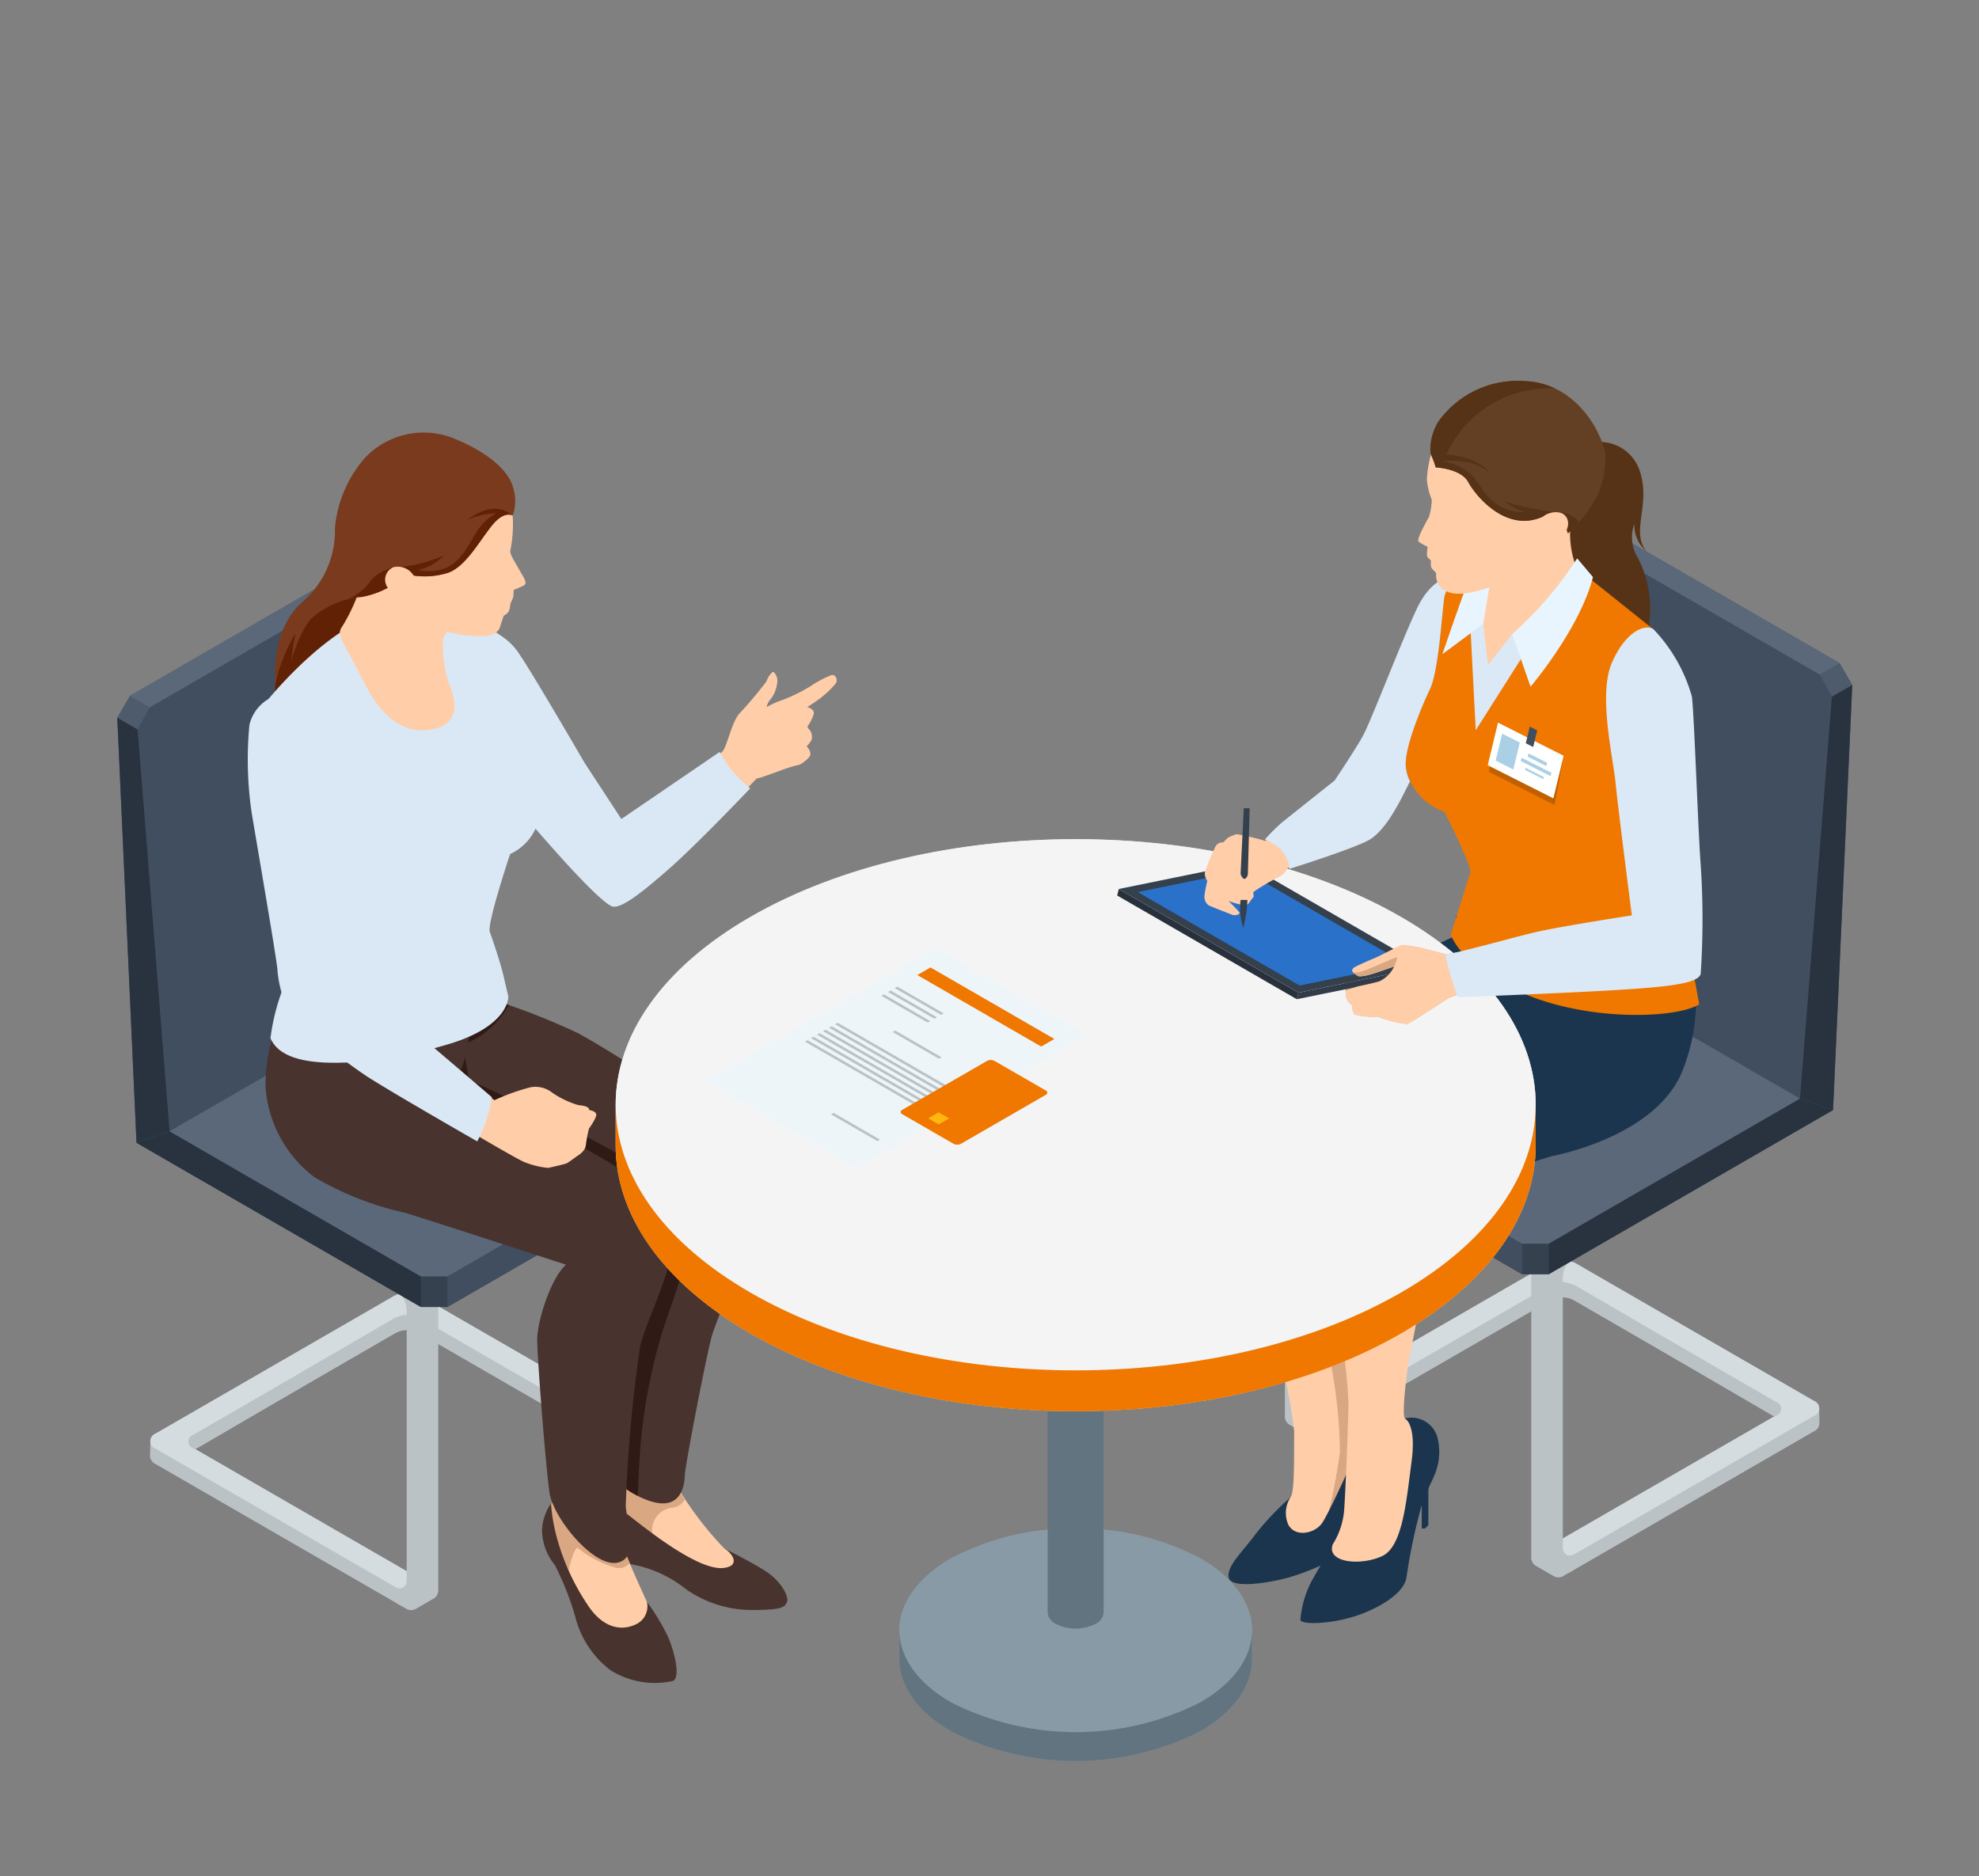<svg xmlns="http://www.w3.org/2000/svg" xmlns:xlink="http://www.w3.org/1999/xlink" width="135" height="128" viewBox="0 0 135 128">
  <rect x="0" y="0" width="135" height="128" fill="#808080" stroke="none"/>
  <defs>
    <clipPath id="clip-path">
      <rect id="画像_7" data-name="画像 7" width="135" height="128" transform="translate(196 11655)" fill="#bababa"/>
    </clipPath>
    <clipPath id="clip-path-2">
      <rect id="長方形_860" data-name="長方形 860" width="118.354" height="94.142" fill="none"/>
    </clipPath>
    <clipPath id="clip-path-4">
      <rect id="長方形_850" data-name="長方形 850" width="1.557" height="1.22" fill="none"/>
    </clipPath>
    <clipPath id="clip-path-5">
      <rect id="長方形_851" data-name="長方形 851" width="2.213" height="2.281" fill="none"/>
    </clipPath>
    <clipPath id="clip-path-6">
      <rect id="長方形_853" data-name="長方形 853" width="1.805" height="2.084" fill="none"/>
    </clipPath>
    <clipPath id="clip-path-10">
      <rect id="長方形_858" data-name="長方形 858" width="5.104" height="5.618" fill="none"/>
    </clipPath>
  </defs>
  <g id="マスクグループ_7" data-name="マスクグループ 7" transform="translate(-196 -11655)" clip-path="url(#clip-path)">
    <g id="グループ_2250" data-name="グループ 2250" transform="translate(204 11681)">
      <g id="グループ_2249" data-name="グループ 2249" clip-path="url(#clip-path-2)">
        <g id="グループ_2248" data-name="グループ 2248" transform="translate(0 0)">
          <g id="グループ_2247" data-name="グループ 2247" clip-path="url(#clip-path-2)">
            <g id="グループ_2228" data-name="グループ 2228" transform="translate(97.778 61.467)" opacity="0.5">
              <g id="グループ_2227" data-name="グループ 2227">
                <g id="グループ_2226" data-name="グループ 2226" clip-path="url(#clip-path-4)">
                  <path id="パス_7079" data-name="パス 7079" d="M1521.9,955.951a1.7,1.7,0,0,0-1.54,0l.017,1.036a1.7,1.7,0,0,1,1.54,0Z" transform="translate(-1520.356 -955.767)" fill="#a2a9ad"/>
                </g>
              </g>
            </g>
            <path id="パス_7080" data-name="パス 7080" d="M1293.711,942.532a.634.634,0,0,0-.374-.521l-16.246-9.38a2,2,0,0,0-1.805,0l-16.734,9.661.017,1.036,1.326.766,15.511-8.956a1.7,1.7,0,0,1,1.54,0l13.727,7.925-15.394,8.888.017,1.036,1.325.765,16.733-9.661a.635.635,0,0,0,.374-.522Z" transform="translate(-1177.611 -872.449)" fill="#bbc2c6"/>
            <path id="パス_7081" data-name="パス 7081" d="M1259.877,943.057l15.512-8.956a1.7,1.7,0,0,1,1.54,0l13.862,8a.469.469,0,0,1,0,.889l-15.512,8.956,1.325.765,16.733-9.661a.55.55,0,0,0,0-1.042l-16.246-9.38a2,2,0,0,0-1.805,0l-16.734,9.661Z" transform="translate(-1177.611 -872.449)" fill="#d5dce0"/>
            <path id="パス_7082" data-name="パス 7082" d="M1558.435,966.211l-13.827-8.065.013,1.036,13.691,7.986.119-.068a.469.469,0,0,0,0-.889" transform="translate(-1445.271 -896.525)" fill="#bbc2c6"/>
            <path id="パス_7083" data-name="パス 7083" d="M1518.937,744.693l-18.052,10.422a1.992,1.992,0,0,0-.9,1.563V777a.636.636,0,0,0,.264.585l1.316.765a.634.634,0,0,0,.639-.063l.686-.4v-1.046a.546.546,0,0,1-.523.026.578.578,0,0,1-.242-.533V757.92a1.823,1.823,0,0,1,.824-1.428l17.306-9.991v-1.042Z" transform="translate(-1403.515 -696.8)" fill="#bbc2c6"/>
            <path id="パス_7084" data-name="パス 7084" d="M1501.3,952.15V931.827l-1.316-.765v20.323a.636.636,0,0,0,.264.585l1.316.765a.633.633,0,0,1-.264-.584" transform="translate(-1403.515 -871.183)" fill="#bbc2c6"/>
            <path id="パス_7085" data-name="パス 7085" d="M1518.937,744.693l-18.052,10.422a1.992,1.992,0,0,0-.9,1.563l1.316.765a1.992,1.992,0,0,1,.9-1.564l18.052-10.422Z" transform="translate(-1403.515 -696.8)" fill="#d5dce0"/>
            <path id="パス_7086" data-name="パス 7086" d="M1257.624,595.024l-18.052,10.422a1.993,1.993,0,0,0-.9,1.563v20.323a.635.635,0,0,0,.264.585l1.317.765a.633.633,0,0,0,.638-.063l.686-.4v-1.046a.548.548,0,0,1-.524.027.579.579,0,0,1-.241-.533V608.25a1.822,1.822,0,0,1,.824-1.428l17.307-9.991v-1.042Z" transform="translate(-1159.007 -556.756)" fill="#bbc2c6"/>
            <path id="パス_7087" data-name="パス 7087" d="M1260.726,638.3a.548.548,0,0,1-.524.027.58.58,0,0,1-.241-.533v-18.42a1.822,1.822,0,0,1,.824-1.428l17.307-9.992v-1.043l-18.052,10.423a2,2,0,0,0-.9,1.564v20.323a.55.55,0,0,0,.9.521l.686-.4Z" transform="translate(-1178.159 -567.883)" fill="#a2a9ad"/>
            <path id="パス_7088" data-name="パス 7088" d="M1239.985,802.479V782.156l-1.316-.765v20.323a.634.634,0,0,0,.264.584l1.317.765a.635.635,0,0,1-.264-.584" transform="translate(-1159.007 -731.138)" fill="#bbc2c6"/>
            <path id="パス_7089" data-name="パス 7089" d="M1257.624,595.024l-18.052,10.422a1.993,1.993,0,0,0-.9,1.563l1.316.765a2,2,0,0,1,.9-1.563l18.052-10.422Z" transform="translate(-1159.007 -556.756)" fill="#d5dce0"/>
            <path id="パス_7090" data-name="パス 7090" d="M1275.479,162.734l-16.244-9.379-1.353.782-.956.49-2.2,27.386-17.146,9.9v3.126l16.244,9.379h1.805l19.4-11.2,1.311-29Z" transform="translate(-1157.985 -143.493)" fill="#414e5f"/>
            <path id="パス_7091" data-name="パス 7091" d="M1507.35,165.514l-.956.49-2.2,27.386,18.049,10.421,2.178-27.419-.825-1.5Z" transform="translate(-1407.453 -154.869)" fill="#414e5f"/>
            <path id="パス_7092" data-name="パス 7092" d="M1553.317,154.137l1.353-.782,16.244,9.379-1.354.782Z" transform="translate(-1453.42 -143.493)" fill="#5b6879"/>
            <path id="パス_7093" data-name="パス 7093" d="M1787.016,323.006l-2.178,27.419,2.256.782,1.311-29Z" transform="translate(-1670.051 -301.483)" fill="#29333f"/>
            <g id="グループ_2231" data-name="グループ 2231" transform="translate(116.141 19.242)" opacity="0.5">
              <g id="グループ_2230" data-name="グループ 2230">
                <g id="グループ_2229" data-name="グループ 2229" clip-path="url(#clip-path-5)">
                  <path id="パス_7094" data-name="パス 7094" d="M1807.242,299.19l.859,1.48-1.388.8-.825-1.5Z" transform="translate(-1805.888 -299.19)" fill="#5b6879"/>
                </g>
              </g>
            </g>
            <path id="パス_7095" data-name="パス 7095" d="M1254.723,598.968l-17.146,9.9v3.126l16.244,9.379h1.805l19.4-11.2-2.256-.782Z" transform="translate(-1157.985 -560.447)" fill="#414e5f"/>
            <path id="パス_7096" data-name="パス 7096" d="M1237.577,769.11l16.243,9.379v2.085l-16.244-9.379Z" transform="translate(-1157.985 -719.647)" fill="#414e5f"/>
            <g id="グループ_2234" data-name="グループ 2234" transform="translate(95.835 58.842)" opacity="0.5">
              <g id="グループ_2233" data-name="グループ 2233">
                <g id="グループ_2232" data-name="グループ 2232" clip-path="url(#clip-path-6)">
                  <rect id="長方形_852" data-name="長方形 852" width="1.805" height="2.084" transform="translate(0 0)" fill="#29333f"/>
                </g>
              </g>
            </g>
            <path id="パス_7097" data-name="パス 7097" d="M1537.629,761.791l-2.256-.782-17.146,9.9v2.084Z" transform="translate(-1420.586 -712.067)" fill="#29333f"/>
            <path id="パス_7098" data-name="パス 7098" d="M1254.723,598.968l-17.146,9.9v1.042l16.244,9.379h1.805l17.146-9.9Z" transform="translate(-1157.985 -560.447)" fill="#5b6879"/>
            <path id="パス_7099" data-name="パス 7099" d="M1480.685,64.7a2.872,2.872,0,0,1,3.186,1.927c.791,2.337-.647,4.171.467,5.5a2.283,2.283,0,0,1-.827-1.87,2.644,2.644,0,0,0,.252,2.344,7.6,7.6,0,0,1,.575,5.385c-.575,1.294-6.409-1.762-6.409-1.762l-3.058-6.04Z" transform="translate(-1380.018 -60.516)" fill="#563317"/>
            <path id="パス_7100" data-name="パス 7100" d="M850.1,1219.193a18.8,18.8,0,0,0-17.009,0c-2.348,1.356-3.523,3.133-3.523,4.91v1.976c0,1.777,1.174,3.554,3.523,4.91a18.8,18.8,0,0,0,17.009,0c2.348-1.356,3.523-3.133,3.523-4.91V1224.1c0-1.777-1.174-3.554-3.523-4.91" transform="translate(-776.216 -1138.881)" fill="#889aa5"/>
            <path id="パス_7101" data-name="パス 7101" d="M841.594,1217.159a17.388,17.388,0,0,0-8.5,2.034c-2.348,1.356-3.523,3.133-3.523,4.91s1.174,3.555,3.523,4.91a18.8,18.8,0,0,0,17.009,0c2.348-1.356,3.523-3.133,3.523-4.91s-1.174-3.554-3.523-4.91a17.386,17.386,0,0,0-8.5-2.034" transform="translate(-776.216 -1138.881)" fill="#889aa5"/>
            <path id="パス_7102" data-name="パス 7102" d="M850.1,1330.044a18.8,18.8,0,0,1-17.009,0c-2.348-1.356-3.523-3.133-3.523-4.91v1.975c0,1.778,1.174,3.555,3.523,4.91a18.8,18.8,0,0,0,17.009,0c2.348-1.356,3.523-3.133,3.523-4.91v-1.975c0,1.777-1.174,3.554-3.523,4.91" transform="translate(-776.216 -1239.912)" fill="#62747f"/>
            <g id="グループ_2237" data-name="グループ 2237" transform="translate(19.019 63.701)" opacity="0.5">
              <g id="グループ_2236" data-name="グループ 2236">
                <g id="グループ_2235" data-name="グループ 2235" clip-path="url(#clip-path-4)">
                  <path id="パス_7103" data-name="パス 7103" d="M295.748,990.675a1.7,1.7,0,0,1,1.54,0l-.017,1.036a1.7,1.7,0,0,0-1.54,0Z" transform="translate(-295.731 -990.491)" fill="#a2a9ad"/>
                </g>
              </g>
            </g>
            <path id="パス_7104" data-name="パス 7104" d="M34.8,977.258a.635.635,0,0,1,.374-.521l16.247-9.38a1.994,1.994,0,0,1,1.805,0l16.733,9.661-.017,1.036-1.326.765L53.1,969.863a1.7,1.7,0,0,0-1.54,0l-13.726,7.925,15.393,8.888-.017,1.036-1.325.765-16.733-9.661a.635.635,0,0,1-.374-.522Z" transform="translate(-32.543 -904.942)" fill="#bbc2c6"/>
            <path id="パス_7105" data-name="パス 7105" d="M68.883,977.783l-15.512-8.956a1.7,1.7,0,0,0-1.54,0l-13.862,8a.469.469,0,0,0,0,.889l15.512,8.956-1.325.765-16.734-9.661a.55.55,0,0,1,0-1.042l16.247-9.38a1.994,1.994,0,0,1,1.805,0l16.733,9.661Z" transform="translate(-32.795 -904.942)" fill="#d5dce0"/>
            <path id="パス_7106" data-name="パス 7106" d="M76.087,1000.935l13.827-8.064-.013,1.036-13.691,7.986-.119-.068a.469.469,0,0,1,0-.889" transform="translate(-70.897 -929.017)" fill="#bbc2c6"/>
            <path id="パス_7107" data-name="パス 7107" d="M26.437,779.419l18.052,10.422a1.992,1.992,0,0,1,.9,1.563v20.323a.636.636,0,0,1-.264.585l-1.316.765a.634.634,0,0,1-.639-.063l-.686-.4v-1.046a.547.547,0,0,0,.523.026.578.578,0,0,0,.242-.533v-18.42a1.823,1.823,0,0,0-.824-1.428l-17.306-9.992v-1.042Z" transform="translate(-23.505 -729.293)" fill="#bbc2c6"/>
            <path id="パス_7108" data-name="パス 7108" d="M316,986.874V966.551l1.316-.765v20.323a.635.635,0,0,1-.264.585l-1.316.765a.633.633,0,0,0,.264-.584" transform="translate(-295.433 -903.674)" fill="#bbc2c6"/>
            <path id="パス_7109" data-name="パス 7109" d="M26.437,779.419l18.052,10.422a1.992,1.992,0,0,1,.9,1.563l-1.316.765a1.991,1.991,0,0,0-.9-1.564L25.121,780.184Z" transform="translate(-23.505 -729.293)" fill="#d5dce0"/>
            <path id="パス_7110" data-name="パス 7110" d="M287.741,629.749l18.052,10.422a1.994,1.994,0,0,1,.9,1.563v20.323a.634.634,0,0,1-.264.584l-1.317.765a.633.633,0,0,1-.638-.063l-.686-.4V661.9a.548.548,0,0,0,.524.027.58.58,0,0,0,.241-.533v-18.42a1.821,1.821,0,0,0-.824-1.428l-17.307-9.992v-1.042Z" transform="translate(-268.003 -589.248)" fill="#bbc2c6"/>
            <path id="パス_7111" data-name="パス 7111" d="M303.79,673.029a.548.548,0,0,0,.524.027.579.579,0,0,0,.241-.533V654.1a1.821,1.821,0,0,0-.824-1.428l-17.307-9.992v-1.042l18.052,10.422a2,2,0,0,1,.9,1.564V673.95a.55.55,0,0,1-.9.521l-.686-.4Z" transform="translate(-268.003 -600.376)" fill="#a2a9ad"/>
            <path id="パス_7112" data-name="パス 7112" d="M577.305,837.2V816.881l1.316-.765v20.323a.634.634,0,0,1-.264.584l-1.317.765a.634.634,0,0,0,.264-.584" transform="translate(-539.93 -763.63)" fill="#bbc2c6"/>
            <path id="パス_7113" data-name="パス 7113" d="M287.741,629.749l18.052,10.422a1.994,1.994,0,0,1,.9,1.563l-1.316.765a2,2,0,0,0-.9-1.564l-18.052-10.422Z" transform="translate(-268.003 -589.248)" fill="#d5dce0"/>
            <path id="パス_7114" data-name="パス 7114" d="M.859,197.459,17.1,188.08l1.353.782.956.49,2.2,27.386,17.146,9.9v3.126l-16.244,9.379H20.713l-19.4-11.2L0,198.939Z" transform="translate(0 -175.984)" fill="#414e5f"/>
            <path id="パス_7115" data-name="パス 7115" d="M38.654,200.239l.956.49,2.2,27.386L23.764,238.537l-2.178-27.419.825-1.5Z" transform="translate(-20.198 -187.361)" fill="#414e5f"/>
            <path id="パス_7116" data-name="パス 7116" d="M30.956,188.862,29.6,188.08l-16.244,9.379,1.354.782Z" transform="translate(-12.5 -175.984)" fill="#5b6879"/>
            <path id="パス_7117" data-name="パス 7117" d="M1.388,357.731,3.567,385.15l-2.256.782L0,356.93Z" transform="translate(0 -333.975)" fill="#29333f"/>
            <g id="グループ_2240" data-name="グループ 2240" transform="translate(0 21.475)" opacity="0.5">
              <g id="グループ_2239" data-name="グループ 2239">
                <g id="グループ_2238" data-name="グループ 2238" clip-path="url(#clip-path-5)">
                  <path id="パス_7118" data-name="パス 7118" d="M.859,333.916,0,335.4l1.388.8.825-1.5Z" transform="translate(0 -333.916)" fill="#5b6879"/>
                </g>
              </g>
            </g>
            <path id="パス_7119" data-name="パス 7119" d="M40.684,633.693l17.147,9.9v3.126L41.586,656.1H39.781l-19.4-11.2,2.256-.782Z" transform="translate(-19.068 -592.939)" fill="#414e5f"/>
            <path id="パス_7120" data-name="パス 7120" d="M366.381,803.836l-16.244,9.379V815.3l16.244-9.379Z" transform="translate(-327.619 -752.139)" fill="#414e5f"/>
            <g id="グループ_2243" data-name="グループ 2243" transform="translate(20.713 61.076)" opacity="0.5">
              <g id="グループ_2242" data-name="グループ 2242">
                <g id="グループ_2241" data-name="グループ 2241" clip-path="url(#clip-path-6)">
                  <rect id="長方形_856" data-name="長方形 856" width="1.805" height="2.084" fill="#29333f"/>
                </g>
              </g>
            </g>
            <path id="パス_7121" data-name="パス 7121" d="M20.378,796.516l2.256-.782,17.146,9.9v2.084Z" transform="translate(-19.068 -744.558)" fill="#29333f"/>
            <path id="パス_7122" data-name="パス 7122" d="M73.509,633.693l17.147,9.9v1.042l-16.244,9.379H72.606l-17.146-9.9Z" transform="translate(-51.893 -592.939)" fill="#5b6879"/>
            <path id="パス_7123" data-name="パス 7123" d="M167.6,197.29a5.685,5.685,0,0,1-.235-1.716c.015-.968.345-3.542,1.291-4.6a63.231,63.231,0,0,1,5.5-4.29l3.168.654.286,4.273Z" transform="translate(-156.598 -174.681)" fill="#612104"/>
            <path id="パス_7124" data-name="パス 7124" d="M402.791,265.987a.854.854,0,0,1,.225.807,2.232,2.232,0,0,1-.433,1.04,1.1,1.1,0,0,0-.275.541,5.521,5.521,0,0,1,1.107-.491,11.884,11.884,0,0,0,1.872-.924,7.528,7.528,0,0,1,1.456-.774c.291-.025.424.341.291.557a6.278,6.278,0,0,1-1.032,1c-.35.274-.924.632-.924.632s.516.125.441.474a2.837,2.837,0,0,1-.4.807s-.075.1.083.233a.754.754,0,0,1,.158.749,1.611,1.611,0,0,1-.325.408s.3.316.25.582-.657.657-.741.682a8.745,8.745,0,0,0-1.148.341c-.616.233-1.489.533-1.489.533l-.283.066s-2.5,2.6-3.245,3.378-5.434,5.285-6.418,5.162-2.214-1.558-3.341-2.993-2.706-3.321-2.706-3.321l-3.3-7.359.6-5.056s.769-.212,2.081,1.879,4.038,6.68,4.878,8.075,2.193,3.322,2.193,3.322a19.229,19.229,0,0,1,2.685-1.906A28.5,28.5,0,0,0,399.3,271.4c.328-.41.594-1.906,1.127-2.562a26.173,26.173,0,0,0,1.865-2.214c.1-.307.39-.706.5-.635" transform="translate(-358.009 -246.139)" fill="#ffcda8"/>
            <path id="パス_7128" data-name="パス 7128" d="M390.746,271.527a8.18,8.18,0,0,0,2.091,2.48s-3.587,3.772-5.473,5.432-3.341,2.808-3.935,2.624-2.521-2.255-3.321-3.136-2.214-2.5-2.214-2.5l-2.4-3.669-1.8-4.386.287-3.361.891-1.858a4.1,4.1,0,0,1,2.266,1.776c1.016,1.505,4.386,7.318,4.386,7.318l2.521,3.853Z" transform="translate(-349.659 -246.227)" fill="#dae8f5"/>
            <path id="パス_7129" data-name="パス 7129" d="M370.3,708.1c1.155-.234,1.648-.227,1.253-.993a3.478,3.478,0,0,0-1.34-1.361,22.847,22.847,0,0,1-3.158-4.137,4.4,4.4,0,0,1-.093-3.116c.3-1.312,2.327-8.363,2.922-9.839s2.931-5.083,2.48-7.4-2.132-3.649-4.591-5.432S360.328,670,356.023,669.2s-4.755,6.969-4.591,7.359,13,9.531,13,9.531-1.107,8.978-1.25,9.92a9.423,9.423,0,0,1-.811,3.075c-.542,1.045-.483,4.469,0,5.022s7.931,3.99,7.931,3.99" transform="translate(-328.805 -626.111)" fill="#ffcda8"/>
            <path id="パス_7130" data-name="パス 7130" d="M351.432,676.561c-.164-.389.287-8.158,4.591-7.359s9.285,4.837,11.745,6.621,4.14,3.116,4.591,5.432-1.886,5.924-2.48,7.4-2.624,8.527-2.922,9.839a4.4,4.4,0,0,0,.093,3.116,6.09,6.09,0,0,0,.469.8,1.116,1.116,0,0,1-.843.553,1.541,1.541,0,0,0-1.369,1.763,7.751,7.751,0,0,0,.137,1.072,21.15,21.15,0,0,1-3.079-1.682c-.483-.553-.542-3.976,0-5.022a9.423,9.423,0,0,0,.811-3.075c.144-.943,1.25-9.921,1.25-9.921s-12.831-9.142-13-9.531" transform="translate(-328.805 -626.111)" fill="#d9a782"/>
            <path id="パス_7131" data-name="パス 7131" d="M509.993,1182.952s1.809.9,2.82,1.548,1.625,1.716,1.456,2.115-.475.521-2.345.536a7.842,7.842,0,0,1-4.568-1.441,8.254,8.254,0,0,0-3.586-1.655,12.112,12.112,0,0,1-2.974-.874c.061,0,.812-4.031.812-4.031s1.073.95,2.989,2.406,4.093,2.851,5.319,2.729.643-1.012.077-1.334" transform="translate(-468.588 -1103.317)" fill="#48332e"/>
            <path id="パス_7132" data-name="パス 7132" d="M199.086,776.847c1.226-.291,1.441-.766,1.333-1.18s-.613-1.747-.613-1.747-1.594-3.417-2.007-4.828a23.9,23.9,0,0,1-.123-7.342,40.937,40.937,0,0,1,2.481-8.309c.847-1.913,2.05-4.263.109-6.723s-5.3-3.8-9.4-5.766a25.724,25.724,0,0,0-10.987-2.842c-2.952.054-4.837,1.394-4.947,2.432s.847,4.291,5,5.575,9.074,2.9,11.1,3.5,3.744,1.175,3.744,1.175a7.4,7.4,0,0,0-2.13,5.985c.49,3.553,1.228,8.5,1.173,9.156a3.16,3.16,0,0,1-.552,1.341,11.033,11.033,0,0,0,.233,3.394c.247.545,1.843,4.186,1.876,4.231s1.635,1.337,1.635,1.337Z" transform="translate(-163.674 -690.637)" fill="#ffcda8"/>
            <path id="パス_7133" data-name="パス 7133" d="M179.933,746.117c-4.154-1.285-5.111-4.537-5-5.575s1.995-2.378,4.947-2.432a25.724,25.724,0,0,1,10.987,2.842c4.1,1.968,7.461,3.307,9.4,5.766s.738,4.81-.109,6.723a40.94,40.94,0,0,0-2.481,8.309,23.9,23.9,0,0,0,.123,7.342c.158.536.486,1.364.832,2.182a.971.971,0,0,1-.942.316,7.119,7.119,0,0,1-2.574-1.33c-.2-.263-.629,1.193-.81,2.231-.363-.824-.7-1.6-.807-1.825a11.037,11.037,0,0,1-.233-3.394,3.159,3.159,0,0,0,.552-1.341c.055-.656-.683-5.6-1.173-9.156a7.4,7.4,0,0,1,2.13-5.985s-1.722-.574-3.744-1.175-6.942-2.214-11.1-3.5" transform="translate(-163.674 -690.637)" fill="#d9a782"/>
            <path id="パス_7134" data-name="パス 7134" d="M457.613,1197.3a14.393,14.393,0,0,1,1.441,2.391c.475,1.1.843,2.759.337,3a5.72,5.72,0,0,1-4.246-.72,6.586,6.586,0,0,1-2.437-3.724,19.761,19.761,0,0,0-1.379-3.464,3.845,3.845,0,0,1-.874-2.406,3.523,3.523,0,0,1,.613-1.793,12.1,12.1,0,0,0,.429,2.437,15.581,15.581,0,0,0,2.161,4.614c.858,1.257,2.023,1.717,3.127,1.227a1.359,1.359,0,0,0,.828-1.564" transform="translate(-421.481 -1114.017)" fill="#48332e"/>
            <path id="パス_7135" data-name="パス 7135" d="M303.713,659.481a46.733,46.733,0,0,1,5.2,2.087A57.289,57.289,0,0,1,316.7,666.8c.93.891,2.6,1.547,3.821,3.54a4.936,4.936,0,0,1,.281,4.642c-.352,1.032-2.462,6.1-2.79,7.2s-1.828,8.815-1.852,9.542-.282,2.554-2.6,1.665a6.348,6.348,0,0,1-3.259-2.79l1.149-16.5-14.934-9.12,1.219-4.032Z" transform="translate(-277.446 -617.068)" fill="#48332e"/>
            <path id="パス_7136" data-name="パス 7136" d="M297.736,660.936l5.978-1.454s.164.054.439.15a5.892,5.892,0,0,1-2.766,2.555l-.515.718h.248l.315,1.831s5.823,2.666,7.638,3.678,7.1,3.425,7.241,6.069-.621,4.253-1.609,7.195a38.035,38.035,0,0,0-1.655,9.355c-.045.876-.073,1.556-.1,2.078a6.3,6.3,0,0,1-2.647-2.518l1.149-16.5-14.934-9.12Z" transform="translate(-277.447 -617.069)" fill="#2f1a15"/>
            <path id="パス_7137" data-name="パス 7137" d="M171.1,683.67a11.041,11.041,0,0,1-1.035,4.034s4.724,2.351,6.212,3.042a35.73,35.73,0,0,1,5.954,3.344c1.251,1.057,2.847,2.761,2.653,4.724s-1.855,5.22-2.2,6.816a97.993,97.993,0,0,0-.971,10.807c.086,1.272.928,3.689-.669,3.883s-4.271-3.053-4.53-4.784-.841-9.172-.841-10.445.927-4.185,1.963-5.113c0,0-9-2.933-10.958-3.537A21.056,21.056,0,0,1,160.463,694a8.45,8.45,0,0,1-3.322-6.148,11.776,11.776,0,0,1,.691-4.077s9,.281,10.074.345a15.147,15.147,0,0,0,3.193-.453" transform="translate(-147.026 -639.702)" fill="#48332e"/>
            <path id="パス_7138" data-name="パス 7138" d="M156.874,364.218a14.576,14.576,0,0,1,2.443-.878,1.835,1.835,0,0,1,1.494.354,6.237,6.237,0,0,0,1.81.861c.44.03.753.147.715.33,0,0,.47.062.49.309s-.5.964-.5.964a9.169,9.169,0,0,0-.21,1.12c-.04.45-.588.744-.588.744s-.584.436-.721.5-1.175.3-1.277.313a5.911,5.911,0,0,1-1.646-.412c-.574-.262-2.936-1.651-2.936-1.651s-4.93-2.788-6.967-3.963-5.893-4.293-6.112-4.923-.372-1.161-.372-1.161c-.237-1.257-.975-7.433-1.631-10.112s-1.066-7.461-.246-8.8a2.417,2.417,0,0,1,3.908,0c.957,1.312,1.257,2.76,1.366,5.3s.82,9.21.82,10.385a4.774,4.774,0,0,0,.52,2.494c.437.437,3.7,3.323,4.76,4.269s4.878,3.951,4.878,3.951" transform="translate(-131.151 -315.161)" fill="#ffcda8"/>
            <path id="パス_7141" data-name="パス 7141" d="M165.927,236.719l4.084,1.361a3.3,3.3,0,0,1,.8,2.055c.18,1.515-.154,2.543.437,4.007s2.158,4.161,2.466,5.5a3.522,3.522,0,0,1-1.978,3.93s-1.593,4.752-1.387,5.317.745,2.158.95,3.057.312,1.34.312,1.34.119,2.051-4.225,3.3-4.853,1.134-6.856,1.211-4.479-.084-5.142-1.664a14.425,14.425,0,0,1,1.03-3.831c.754-1.541-.427-12.226-.427-12.226l-1.089-6.65s3.324-4.266,6.868-5.884,4.161-.822,4.161-.822" transform="translate(-144.936 -221.311)" fill="#dae8f5"/>
            <path id="パス_7142" data-name="パス 7142" d="M154.978,359.886a8.867,8.867,0,0,1-.992,3.013s-5.979-3.423-7.581-4.471a36.989,36.989,0,0,1-5.182-4.234,7.809,7.809,0,0,1-.876-3.11c-.206-1.632-1.46-8.832-1.753-10.637a24.933,24.933,0,0,1-.148-5.963,2.8,2.8,0,0,1,1.7-1.959,2.858,2.858,0,0,1,3.006,1.22,9.656,9.656,0,0,1,1.169,4.468c.1,1.375.326,5.808.412,6.65s.4,3.987.412,4.33-.007,2.069.336,2.378,2.913,2.822,3.531,3.268,5.97,5.045,5.97,5.045" transform="translate(-129.431 -311.034)" fill="#dae8f5"/>
            <path id="パス_7143" data-name="パス 7143" d="M236.275,200.7c.379-.572,1.653-2.868,1.368-4.162l6.314,3.986a2.211,2.211,0,0,0-.77.99,8.629,8.629,0,0,0,.385,2.97c.253.594,1.045,2.53-.759,3.08s-3.608-.286-4.994-3.08-1.923-3.212-1.545-3.784" transform="translate(-220.969 -183.901)" fill="#ffcda8"/>
            <path id="パス_7144" data-name="パス 7144" d="M249.5,69.583c-.073.209.325.811.6,1.3s.619.929.31,1.091a6.313,6.313,0,0,1-.678.295l-.03.487-.207.487a1.189,1.189,0,0,1-.118.516.7.7,0,0,1-.324.265s-.177.5-.266.8-.516.723-1.77.59a7.89,7.89,0,0,1-5.31-2.331c-2.227-2.095-2.817-2.788-3.54-4.469s.856-5.236,3.2-6.269,5.384.679,6.7,1.534a4.056,4.056,0,0,1,1.593,3.334,9.087,9.087,0,0,1-.162,2.375" transform="translate(-222.685 -58.03)" fill="#ffcda8"/>
            <path id="パス_7145" data-name="パス 7145" d="M173.269,65.993a6.058,6.058,0,0,0,2.065-.782s.959-.8,1.091-.752a5.272,5.272,0,0,0,2.8-.133c1.18-.472,2.05-2.095,2.921-3.186s1.431-.693,1.431-.693a2.994,2.994,0,0,0,.059-1.814c-.251-1.18-1.637-2.429-3.879-3.375a5.5,5.5,0,0,0-6.313,1.31,8.418,8.418,0,0,0-1.991,4.735,6.386,6.386,0,0,1-2.2,5.008c-1.873,1.65-1.936,4.333-1.87,5.719a10.853,10.853,0,0,1,1.386-3.563,17.127,17.127,0,0,0-.286,1.892,8.846,8.846,0,0,1,1.254-2.794,5.9,5.9,0,0,1,3.53-1.572" transform="translate(-156.606 -51.268)" fill="#7a3a1d"/>
            <path id="パス_7146" data-name="パス 7146" d="M243.452,141.618l0,0a3.435,3.435,0,0,0,1.651-1.292,2.809,2.809,0,0,1,2.2-.93,10.708,10.708,0,0,0,2.772-.764,3.5,3.5,0,0,1-1.764.99c2.46.462,3.194-1.276,3.876-2.4a3.784,3.784,0,0,1,1.463-1.474,5.147,5.147,0,0,0-1.99.462c2-1.5,3.017-.34,3.017-.34h0c-.189-.064-.674-.105-1.343.734-.87,1.092-1.741,2.714-2.921,3.186a5.27,5.27,0,0,1-2.8.133c-.133-.044-1.091.753-1.091.753a6.058,6.058,0,0,1-2.065.782,3.785,3.785,0,0,0-1.006.16" transform="translate(-227.795 -126.734)" fill="#612104"/>
            <path id="パス_7147" data-name="パス 7147" d="M286.235,197.491a1.267,1.267,0,0,0-1.387-.6.925.925,0,0,0-.383,1.416,3.59,3.59,0,0,0,1.77,1.239c.4,0,.369-1.062,0-2.05" transform="translate(-266.003 -184.198)" fill="#ffcda8"/>
            <path id="パス_7148" data-name="パス 7148" d="M986.86,949.782V972.7a.95.95,0,0,0,.56.78,2.987,2.987,0,0,0,2.7,0,.95.95,0,0,0,.56-.78V949.782Z" transform="translate(-923.393 -888.699)" fill="#62747f"/>
            <path id="パス_7149" data-name="パス 7149" d="M1448.868,155.782a6.476,6.476,0,0,0,.476,2.829c.542.755-3.934,7.7-5.759,7.336s-.737-6.879-.737-6.879Z" transform="translate(-1349.755 -145.763)" fill="#ffcda8"/>
            <path id="パス_7150" data-name="パス 7150" d="M1159.569,634.66a3.08,3.08,0,0,1-.462-1.726,6.888,6.888,0,0,1,1.014-1.726c.3-.3.232-3.149.249-4.5a35.538,35.538,0,0,0-1.779-7.669c-.8-2.331-3.256-8.559-3.843-9.929a5.546,5.546,0,0,1,1.032-5.907,51.792,51.792,0,0,1,9.715-7.011c2.473-1.139,5.925-2.972,5.925-2.972s7.1,4.522,6.354,6.354-15.143,10.568-15.143,10.568l2.4,12.118-.908,8.131-1.8,3.381Z" transform="translate(-1080.087 -555.068)" fill="#ffcda8"/>
            <path id="パス_7151" data-name="パス 7151" d="M1215.427,599.573c.748-1.832-6.354-6.354-6.354-6.354s-3.452,1.833-5.925,2.972a51.381,51.381,0,0,0-8.583,5.984,8.587,8.587,0,0,1,3.387.975,2,2,0,0,1,.957,2.654c-.325.69-2.557,2.557-1.7,4.829a103.461,103.461,0,0,1,3.328,11.526,33.748,33.748,0,0,1,.609,5.966,41.848,41.848,0,0,1-1.17,5.649l.009,0,1.8-3.381.908-8.131-2.4-12.118s14.395-8.737,15.144-10.568" transform="translate(-1117.74 -555.068)" fill="#d9a782"/>
            <path id="パス_7152" data-name="パス 7152" d="M1182.888,1152.33a1.987,1.987,0,0,0-.16,1.85c.463.925,1.815.623,2.3-.071s1.94-3.95,1.94-3.95l.16,3.968-.552,2.367-1.027.2a15.807,15.807,0,0,1-2.8,1.118c-1.388.374-3.915.783-4.075,0s.979-1.8,1.833-2.971a19.031,19.031,0,0,1,2.384-2.509" transform="translate(-1102.854 -1076.19)" fill="#1c354e"/>
            <path id="パス_7153" data-name="パス 7153" d="M1249.528,704.2l-.39-1.066.289-.935a5.2,5.2,0,0,0,.777-2.242c.1-1.25.266-5.637.307-7.318a36.569,36.569,0,0,0-1.373-8.465c-.676-1.906-2.48-4-2.439-6.621s1.8-3.935,3.977-5.288a123.208,123.208,0,0,1,12.5-5.985c1.619-.512,7.235-.984,8.4-.287a3.818,3.818,0,0,1,.41,5.514c-1.824,2.111-4.216,3.054-9.251,4.448s-9.34,2.972-9.34,2.972a5.25,5.25,0,0,1,1.906,3.505c.43,2.542-.348,5.432-.615,6.887s-.538,4.074-.328,4.284a2.15,2.15,0,0,1,1,1.681,44.942,44.942,0,0,1-1.209,7.277c-.41,1.025-4.632,1.64-4.632,1.64" transform="translate(-1166.52 -622.83)" fill="#ffcda8"/>
            <path id="パス_7154" data-name="パス 7154" d="M1256.881,1108.39s-1.068,1.857-1.4,2.431a6.932,6.932,0,0,0-.8,2.726c.143.348,2.234.246,3.853-.307s3.2-1.537,3.382-2.582a38.778,38.778,0,0,1,1.045-4.961v1.6h.225l.226-.225v-2.4c0-.41,1.045-1.537.656-3.423a1.829,1.829,0,0,0-2.255-1.455s.8.348.451,2.952-.594,5.739-1.968,6.416-3.829.529-3.421-.771" transform="translate(-1173.974 -1029.024)" fill="#1c354e"/>
            <path id="パス_7155" data-name="パス 7155" d="M1323.208,665.991c-1.168-.7-6.785-.225-8.4.287a123.292,123.292,0,0,0-12.5,5.985q-.217.136-.429.271c.524.306,2.257,1.328,2.95,1.857a4.03,4.03,0,0,1,1.652,2.9c0,.419-2.233,1.261-2.233,1.261l.786.372s4.3-1.578,9.34-2.972,7.427-2.337,9.251-4.448a3.818,3.818,0,0,0-.41-5.514" transform="translate(-1218.145 -622.831)" fill="#d9a782"/>
            <path id="パス_7156" data-name="パス 7156" d="M1206.754,586.188s1.279-.639.6-2.688c-.446-1.347-3.341-2.89-4.8-3.663-4.369-2.317-4.076-2.313-6.906-2.827,0,0,4.562-3.719,6.978-5.176s7.285-3.642,7.285-3.642l.191-1.457a11.491,11.491,0,0,0,6.393,3.489c4.151.767,9.442-1.3,9.442-1.3a12.861,12.861,0,0,1-.5,8.627c-1.956,4.371-8.79,5.6-8.79,5.6Z" transform="translate(-1118.755 -530.286)" fill="#1c354e"/>
            <path id="パス_7157" data-name="パス 7157" d="M1424.8,249.048l1.292-1.041,1.639-4.8.421-5.791-.771-.644-8.733.984L1417,239.836l-.327-2.782-1.634-1.409-.577,13.829Z" transform="translate(-1323.492 -220.49)" fill="#dbe8f5"/>
            <path id="パス_7158" data-name="パス 7158" d="M1370.879,204.97s-1.46.4-1.632,1.632-.385,4.977-.969,6.2-1.778,4.088-1.646,5.309a3.95,3.95,0,0,0,2.628,3.052s1.9,3.743,1.772,4.141-1.333,4.247-1.333,4.247.728,2.323,5.254,4.134,10.207,1.546,11.693.617l-2.1-11.573-1.035-14.015-4.353-3.477-4.208,4.778-3.549,5.59-.372-7.2Z" transform="translate(-1278.732 -191.788)" fill="#f07800"/>
            <path id="パス_7159" data-name="パス 7159" d="M1483.979,187.985l1.08,1.278c-.9,3.535-4.257,7.476-4.257,7.476l-1.257-3.583a24.754,24.754,0,0,0,4.434-5.172" transform="translate(-1384.393 -175.895)" fill="#e8f5ff"/>
            <path id="パス_7160" data-name="パス 7160" d="M1407.285,212.567l1.534-.118-.48,2.9-2.784,2.063s1.428-4.2,1.729-4.846" transform="translate(-1315.161 -198.786)" fill="#e8f5ff"/>
            <g id="グループ_2246" data-name="グループ 2246" transform="translate(93.567 23.297)" opacity="0.2" style="mix-blend-mode: multiply;isolation: isolate">
              <g id="グループ_2245" data-name="グループ 2245">
                <g id="グループ_2244" data-name="グループ 2244" clip-path="url(#clip-path-10)">
                  <path id="パス_7161" data-name="パス 7161" d="M1459.37,367.862l-4.479-2.26.625-3.358,4.479,2.259Z" transform="translate(-1454.891 -362.243)"/>
                </g>
              </g>
            </g>
            <path id="パス_7162" data-name="パス 7162" d="M1458.2,367.409l-4.479-2.26.7-2.907,4.479,2.26Z" transform="translate(-1360.233 -338.946)" fill="#fff"/>
            <path id="パス_7163" data-name="パス 7163" d="M1497.276,395.474l-.053.227-1.273-.641.055-.228Z" transform="translate(-1399.742 -369.44)" fill="#a9d0e5"/>
            <path id="パス_7164" data-name="パス 7164" d="M1490.77,400.5l-.054.229-2.037-1.028.054-.229Z" transform="translate(-1392.939 -373.782)" fill="#a9d0e5"/>
            <path id="パス_7165" data-name="パス 7165" d="M1494.556,410.844l-.034.14-1.251-.631.034-.141Z" transform="translate(-1397.236 -383.831)" fill="#a9d0e5"/>
            <path id="パス_7166" data-name="パス 7166" d="M1463.258,376.376l.443-1.84-1.206-.608-.443,1.839Z" transform="translate(-1368.024 -349.88)" fill="#a9d0e5"/>
            <path id="パス_7167" data-name="パス 7167" d="M1494.77,366.758l-.508-.256-.273,1.136.508.257Z" transform="translate(-1397.907 -342.932)" fill="#414e5f"/>
            <path id="パス_7168" data-name="パス 7168" d="M582.207,491.171c-6.128-3.538-14.159-5.307-22.191-5.307s-16.062,1.769-22.189,5.306-9.191,8.175-9.191,12.812v2.789c0,4.637,3.064,9.274,9.192,12.812s14.159,5.307,22.189,5.307,16.062-1.769,22.19-5.307,9.191-8.174,9.191-12.811v-2.789c0-4.637-3.063-9.274-9.191-12.812" transform="translate(-494.638 -454.617)" fill="#dddbd6"/>
            <path id="パス_7169" data-name="パス 7169" d="M560.016,485.864c-8.031,0-16.062,1.769-22.189,5.306s-9.191,8.175-9.191,12.812,3.064,9.274,9.192,12.812,14.159,5.307,22.189,5.306,16.062-1.769,22.19-5.307,9.191-8.174,9.191-12.811-3.063-9.274-9.191-12.812-14.159-5.307-22.191-5.307" transform="translate(-494.638 -454.617)" fill="#f4f4f4"/>
            <path id="パス_7170" data-name="パス 7170" d="M582.207,780.4c-6.128,3.538-14.159,5.307-22.19,5.307s-16.062-1.769-22.189-5.306-9.191-8.174-9.192-12.812v2.789c0,4.637,3.064,9.274,9.192,12.812s14.159,5.307,22.189,5.307,16.062-1.769,22.19-5.307,9.191-8.174,9.191-12.811v-2.789c0,4.637-3.064,9.274-9.191,12.811" transform="translate(-494.638 -718.219)" fill="#f07800"/>
            <path id="パス_7171" data-name="パス 7171" d="M633.762,615.979l-10.342-5.971,15.735-9.085,10.342,5.971Z" transform="translate(-583.327 -562.276)" fill="#eef5f9"/>
            <path id="パス_7172" data-name="パス 7172" d="M857.038,627.333l-8.45-4.879.9-.519,8.45,4.879Z" transform="translate(-794.013 -581.937)" fill="#f07800"/>
            <path id="パス_7173" data-name="パス 7173" d="M827.709,644.2l-3.164-1.827.18-.1,3.164,1.827Z" transform="translate(-771.517 -600.968)" fill="#bbc2c6"/>
            <path id="パス_7174" data-name="パス 7174" d="M820.657,648.276l-3.164-1.827.18-.1,3.164,1.827Z" transform="translate(-764.918 -604.777)" fill="#bbc2c6"/>
            <path id="パス_7175" data-name="パス 7175" d="M813.6,652.346l-3.164-1.827.18-.1,3.164,1.827Z" transform="translate(-758.319 -608.586)" fill="#bbc2c6"/>
            <path id="パス_7176" data-name="パス 7176" d="M760.216,778.08l-3.164-1.827.18-.1,3.165,1.827Z" transform="translate(-708.364 -726.233)" fill="#bbc2c6"/>
            <path id="パス_7177" data-name="パス 7177" d="M825.508,690.71l-3.164-1.827.18-.1,3.164,1.827Z" transform="translate(-769.457 -644.482)" fill="#bbc2c6"/>
            <path id="パス_7178" data-name="パス 7178" d="M769.709,685.492l-8.349-4.821.18-.1,8.349,4.82Z" transform="translate(-712.395 -636.799)" fill="#bbc2c6"/>
            <path id="パス_7179" data-name="パス 7179" d="M763.313,689.182l-8.349-4.821.18-.1,8.349,4.821Z" transform="translate(-706.411 -640.252)" fill="#bbc2c6"/>
            <path id="パス_7180" data-name="パス 7180" d="M756.917,692.874l-8.35-4.821.18-.1,8.349,4.821Z" transform="translate(-700.425 -643.706)" fill="#bbc2c6"/>
            <path id="パス_7181" data-name="パス 7181" d="M750.521,696.569l-8.349-4.821.18-.1,8.349,4.821Z" transform="translate(-694.44 -647.163)" fill="#bbc2c6"/>
            <path id="パス_7182" data-name="パス 7182" d="M744.125,700.26l-8.35-4.821.18-.1,8.349,4.821Z" transform="translate(-688.456 -650.617)" fill="#bbc2c6"/>
            <path id="パス_7183" data-name="パス 7183" d="M737.73,703.955l-8.349-4.821.18-.1,8.349,4.821Z" transform="translate(-682.473 -654.074)" fill="#bbc2c6"/>
            <path id="パス_7184" data-name="パス 7184" d="M840.9,722.226a.159.159,0,0,1,0,.3l-5.777,3.335a.575.575,0,0,1-.519,0l-3.49-2.015a.159.159,0,0,1,0-.3l5.777-3.335a.576.576,0,0,1,.519,0Z" transform="translate(-777.564 -673.835)" fill="#f07800"/>
            <path id="パス_7185" data-name="パス 7185" d="M861.667,776.088l-.71.41-.71-.41.71-.41Z" transform="translate(-804.923 -725.793)" fill="#ffb710"/>
            <path id="パス_7186" data-name="パス 7186" d="M1302.427,599.783s.315-.147.45.089a5.032,5.032,0,0,1,.276.966s.985-.209,1.445-.341a2.056,2.056,0,0,0,1.026-1.007c.165-.327.439-1.43.54-1.479a9.987,9.987,0,0,1,1.866.34c.645.167,1.1.292,1.1.292l1.963-.265,1.069,2.326a22.75,22.75,0,0,0-2.846.938c-.418.275-2.5,1.656-2.819,1.758a7.788,7.788,0,0,1-1.984-.5,5.35,5.35,0,0,1-1.55-.136c-.235-.171-.183-.641-.183-.641a.874.874,0,0,1-.446-.69c-.021-.47-.155-1.518.1-1.652" transform="translate(-1218.524 -559.545)" fill="#d9a782"/>
            <path id="パス_7187" data-name="パス 7187" d="M1259.894,621.386l-.109.444-8.613,1.759.108-.444Z" transform="translate(-1170.706 -581.423)" fill="#323c49"/>
            <path id="パス_7188" data-name="パス 7188" d="M1073,545.8l-.109.444-12.254-7.075.109-.444Z" transform="translate(-992.426 -504.077)" fill="#28303b"/>
            <path id="パス_7189" data-name="パス 7189" d="M1083.194,518.455l-8.613,1.759-12.254-7.075,8.613-1.758Z" transform="translate(-994.007 -478.493)" fill="#35404d"/>
            <path id="パス_7190" data-name="パス 7190" d="M1082.446,520.488l7.239-1.478,11.039,6.374-7.24,1.478Z" transform="translate(-1012.832 -485.631)" fill="#2a71c9"/>
            <path id="パス_7191" data-name="パス 7191" d="M1311.6,598.377l-1.963.265s-.453-.125-1.1-.292a9.971,9.971,0,0,0-1.866-.34c-.1.049-.375,1.152-.539,1.479a2.059,2.059,0,0,1-1.026,1.008c-.459.131-1.445.341-1.445.341s-.415.123-.841.3c.008.112.015.214.019.3a.873.873,0,0,0,.446.69s-.052.47.183.641a5.345,5.345,0,0,0,1.55.136,7.783,7.783,0,0,0,1.984.5c.323-.1,2.4-1.484,2.819-1.758a22.746,22.746,0,0,1,2.846-.938Z" transform="translate(-1219.036 -559.544)" fill="#ffcda8"/>
            <path id="パス_7193" data-name="パス 7193" d="M1314.17,598.688s-.551-.716-.8-.647-1.429.719-1.92.922-1.177.513-1.317.6-.26.266,0,.433.175.242.785.13,2-.684,2.11-.655a7.282,7.282,0,0,0,1.141-.788" transform="translate(-1225.736 -559.576)" fill="#ffcda8"/>
            <path id="パス_7194" data-name="パス 7194" d="M1310.685,612.42c.258.167.175.242.785.13.492-.091,1.49-.48,1.917-.612a5,5,0,0,0,.217-.6.084.084,0,0,0-.077-.028c-.194.044-1.829.8-2.382.97a1.226,1.226,0,0,1-.573.034.388.388,0,0,0,.113.106" transform="translate(-1226.286 -571.994)" fill="#d9a782"/>
            <path id="パス_7195" data-name="パス 7195" d="M1155.549,477.785a2.781,2.781,0,0,0-.608.246c-.116.1-.319.319-.319.319a.545.545,0,0,0-.565.348,14.557,14.557,0,0,0-.7,1.724.907.907,0,0,0,.174.55,9.377,9.377,0,0,0-.18.927.737.737,0,0,0,.266.739c.188.1,1.333.536,1.579.637s.608-.015.521-.159a9.856,9.856,0,0,0-.739-.768,6.485,6.485,0,0,0,1.1.3c.246,0,.406-.333.406-.333s.231-.261.217-.3-.057-.246,0-.3a14.928,14.928,0,0,1,1.579-.942,1.415,1.415,0,0,0,.739-.681l.927-.42-1.782-2.072-.667.652a15.851,15.851,0,0,0-1.956-.463" transform="translate(-1079.174 -446.881)" fill="#ffcda8"/>
            <path id="パス_7197" data-name="パス 7197" d="M1226.915,220.047c-.133-1.221,1.062-4.088,1.646-5.309s.8-4.964.969-6.2a1.747,1.747,0,0,1,.658-1.112l-.121-.387s-1.362.044-2.376,2.159-3.173,7.792-3.738,8.793-1.9,2.986-1.9,2.986-3.144,2.492-3.636,2.9a12.294,12.294,0,0,0-1.116,1.116s1.637.551,1.652,2.014c0,0,4.042-1.26,5.36-1.927s2.4-3.115,2.825-3.926c.015-.03.036-.072.06-.122a3.041,3.041,0,0,1-.284-.983" transform="translate(-1139.014 -193.726)" fill="#dbe8f5"/>
            <path id="パス_7198" data-name="パス 7198" d="M1380.879,17.19a4.077,4.077,0,0,1-.191,1.168c-.165.33-.889,1.549-.7,1.7a3.873,3.873,0,0,0,.609.343s-.1.635,0,.724.229.216.229.216-.051.394.051.521.311.337.311.337a1.15,1.15,0,0,0,.6,1.187c.762.457,2.057.152,3.645-.432a12.738,12.738,0,0,0,4.42-3.251,8.4,8.4,0,0,0,2.2-5.182,5.13,5.13,0,0,0-3.721-4.674c-1.943-.6-5.232,1.118-6.375,2.146s-1.41,3.34-1.41,3.848a4.939,4.939,0,0,0,.33,1.346" transform="translate(-1291.21 -9.101)" fill="#ffcda8"/>
            <path id="パス_7199" data-name="パス 7199" d="M1191.722,453.038l-.215,4.492s.109.324.261.328.234-.289.234-.289l.125-4.531Z" transform="translate(-1114.878 -423.902)" fill="#35404d"/>
            <path id="パス_7200" data-name="パス 7200" d="M1191.373,550.334h.465a9.726,9.726,0,0,1-.279,1.911,4.364,4.364,0,0,1-.186-1.911" transform="translate(-1114.744 -514.941)" fill="#35404d"/>
            <path id="パス_7201" data-name="パス 7201" d="M1408.8,283.73a17.239,17.239,0,0,0,.836,2.932s6.543-.241,10.416-.467,6.007-.454,6.158-1.133a56.025,56.025,0,0,0,0-7.424c-.171-2.172-.435-10.068-.6-11.485a10.939,10.939,0,0,0-2.626-4.6c-.557-.365-1.889.118-2.833,2.291s.076,6.423.246,8.161,1.115,9.072,1.115,9.072-4.706.729-6.388,1.107-5.719,1.543-6.318,1.543" transform="translate(-1318.194 -244.632)" fill="#dbe8f5"/>
            <path id="パス_7202" data-name="パス 7202" d="M1401.661,10.146a1.7,1.7,0,0,0,.1.272l0-.057a9.02,9.02,0,0,0,1.979-2.533,6.492,6.492,0,0,0,.554-2.867c-.422-2.035-2.364-4.857-5.467-4.956a6.636,6.636,0,0,0-5.892,2.724,3.614,3.614,0,0,0-.563,2.221,6.156,6.156,0,0,1,.353.935s1.727.085,2.218,1,2.556,3.473,5.052,2.378l1.09.608Z" transform="translate(-1302.781 0)" fill="#634024"/>
            <path id="パス_7203" data-name="パス 7203" d="M1401.661,10.146a1.721,1.721,0,0,0,.1.27l0-.056s.342-.312.747-.755a1.843,1.843,0,0,0-1.56-.656,19.523,19.523,0,0,1-3.556-.753,4.111,4.111,0,0,0,1.439.753c-2.211,0-2.843-1.508-3.51-2.4a3.541,3.541,0,0,0-2.138-1.071s2.19-.351,3.366.948c0,0-.719-1.263-3.106-1.422A7.712,7.712,0,0,1,1400.843.5,5.049,5.049,0,0,0,1398.819,0a6.636,6.636,0,0,0-5.892,2.724,3.614,3.614,0,0,0-.563,2.221,6.156,6.156,0,0,1,.353.935s1.727.085,2.218,1,2.556,3.473,5.052,2.378l1.09.608Z" transform="translate(-1302.781 0)" fill="#563317"/>
            <path id="パス_7204" data-name="パス 7204" d="M1501.509,139.777a1.417,1.417,0,0,1,1.4-.6c.528.087.835.7.412,1.382a3.7,3.7,0,0,1-1.814,1.42c-.393.048-.71-.653,0-2.207" transform="translate(-1404.549 -130.216)" fill="#ffcda8"/>
          </g>
        </g>
      </g>
    </g>
  </g>
</svg>
